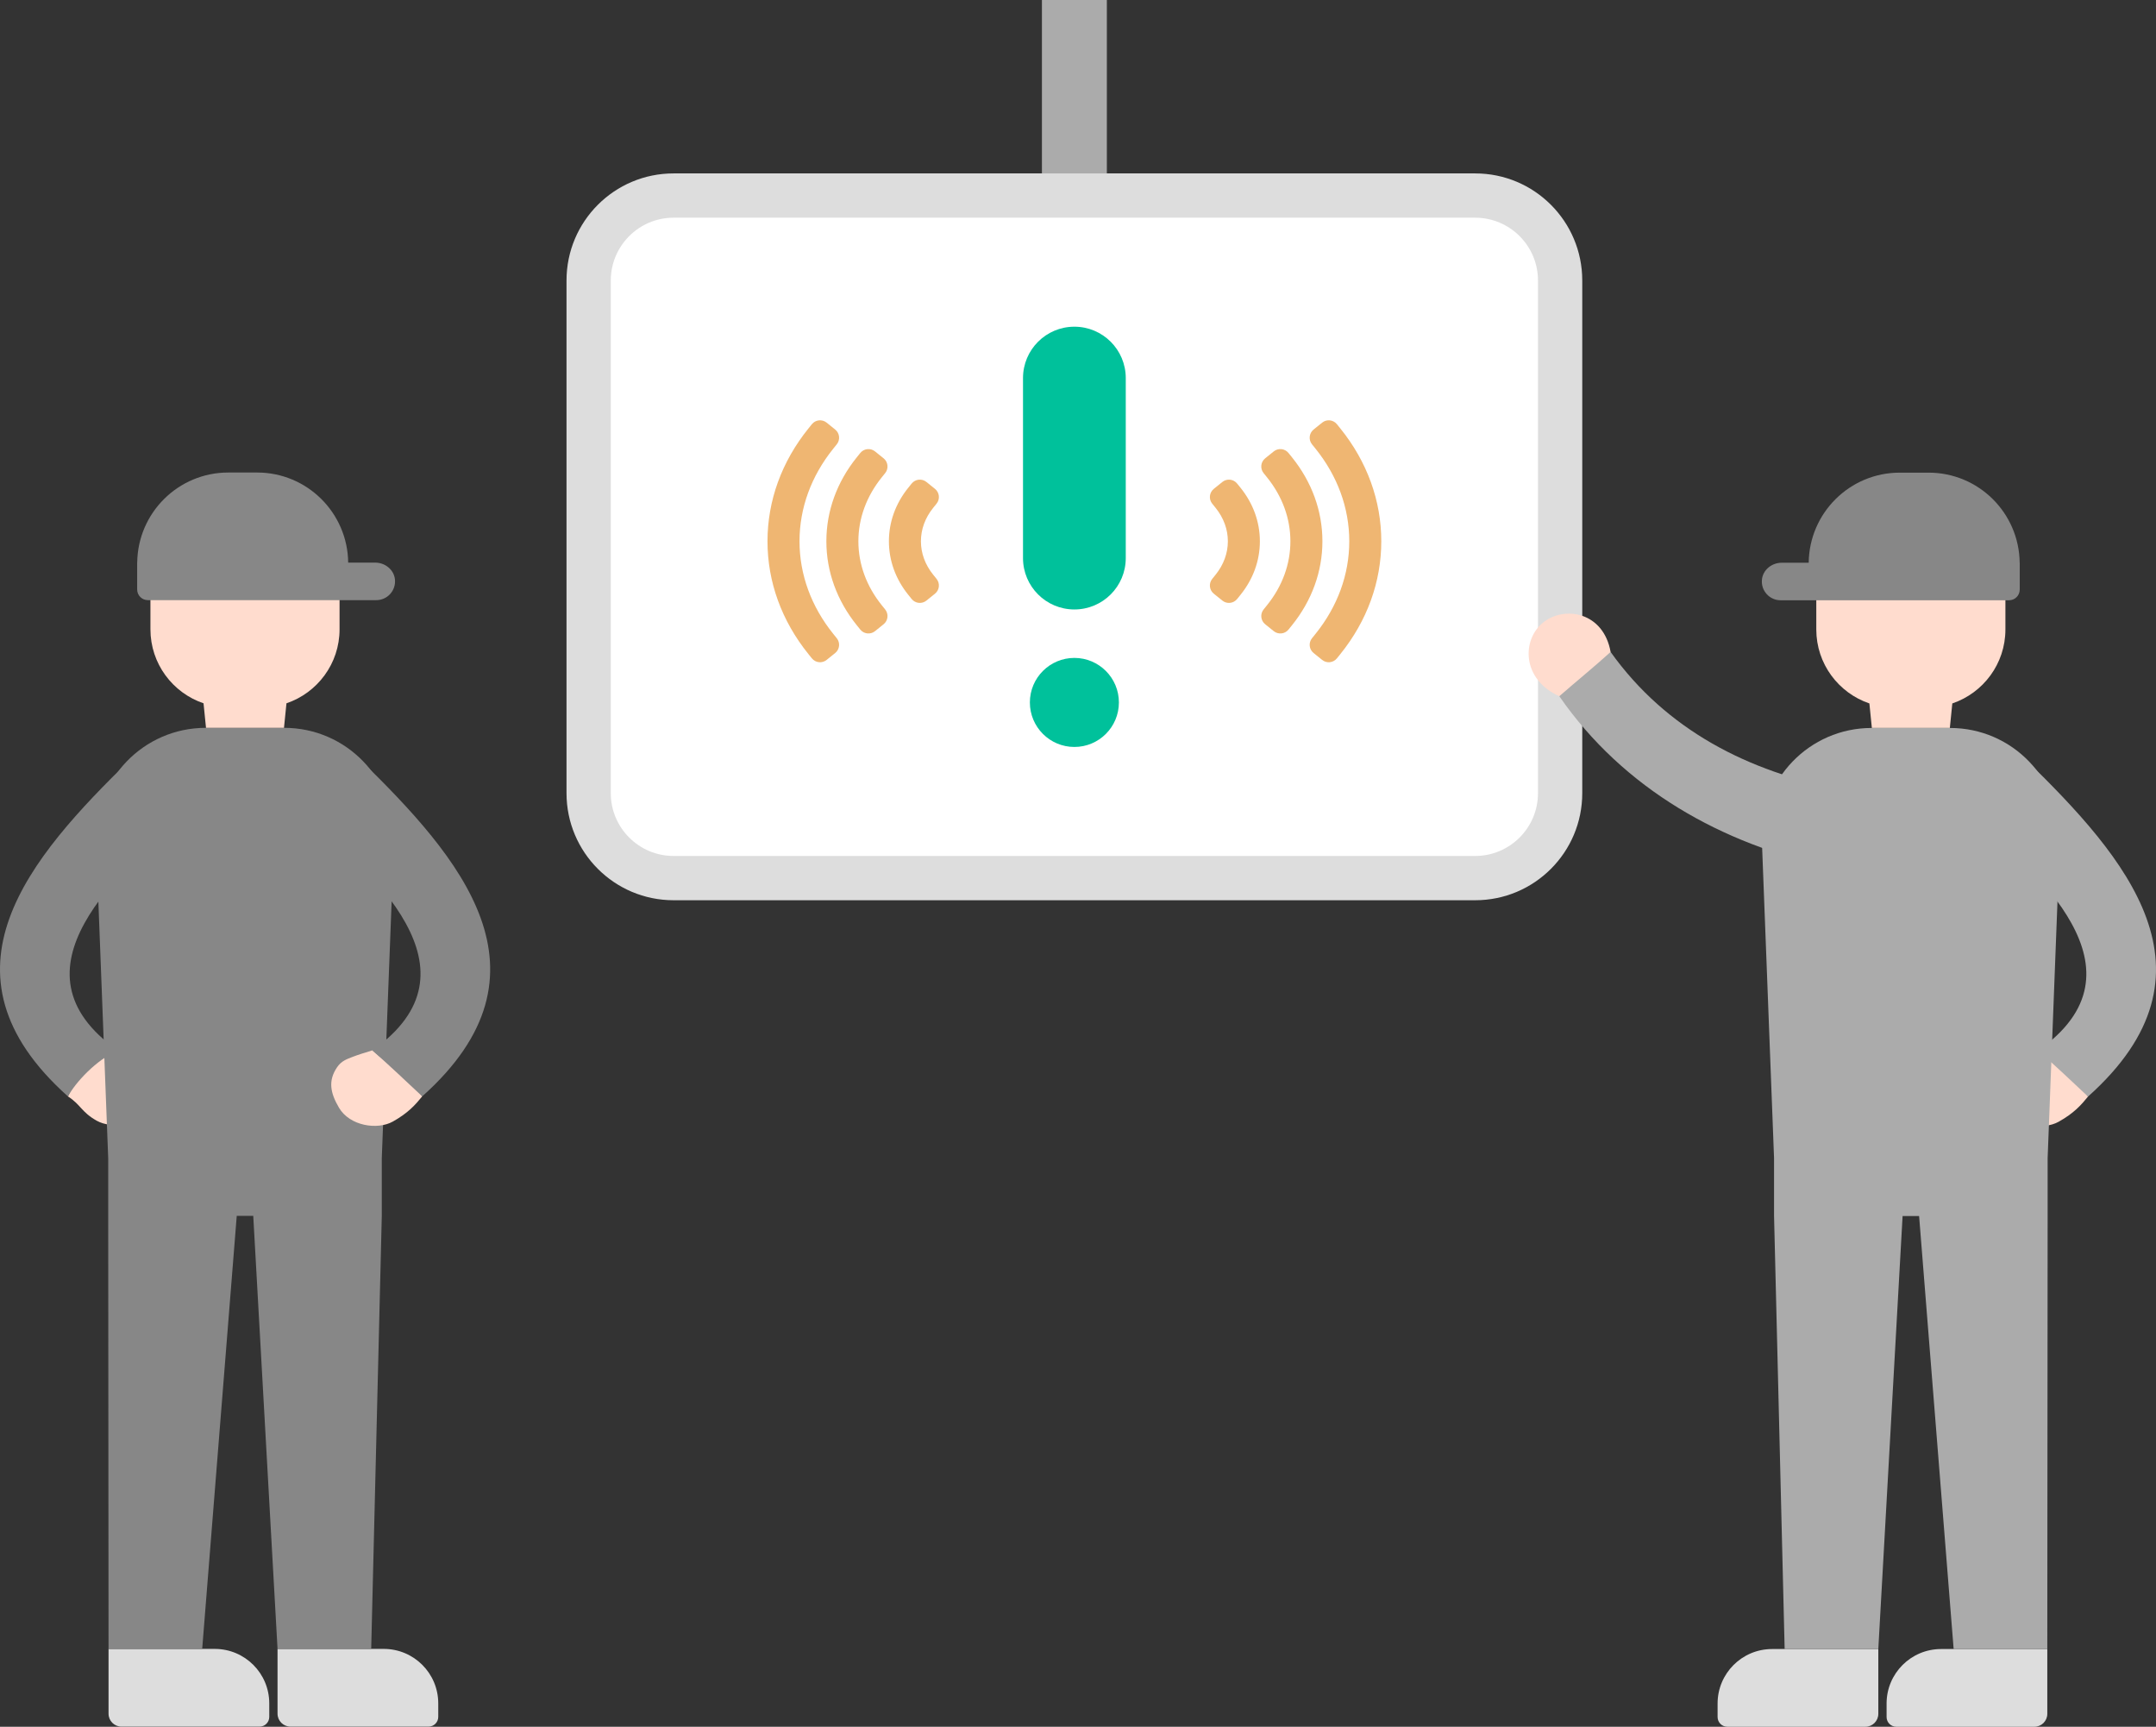 <?xml version="1.0" encoding="utf-8"?>
<!-- Generator: Adobe Illustrator 26.2.1, SVG Export Plug-In . SVG Version: 6.00 Build 0)  -->
<svg version="1.1" id="main" xmlns="http://www.w3.org/2000/svg" xmlns:xlink="http://www.w3.org/1999/xlink" x="0px" y="0px"
	 viewBox="0 0 361.622 289.546" style="enable-background:new 0 0 361.622 289.546;" xml:space="preserve">
<rect x="0" y="0" width="361.622" height="289.546" fill="#333333" stroke="none"/>
<style type="text/css">
	.st0{fill:#DDDDDD;}
	.st1{fill:#FFFFFF;}
	.st2{fill:#ABABAB;}
	.st3{fill:#FFDCCE;}
	.st4{fill:#878787;}
	.st5{fill:#00C19B;}
	.st6{fill:#EFB672;}
</style>
<path class="st0" d="M112.973,150.954h134.464c9.914,0,17.952-8.037,17.952-17.952V47.031
	c0-9.914-8.037-17.952-17.952-17.952H112.973c-9.914,0-17.952,8.037-17.952,17.952
	v85.971C95.022,142.917,103.059,150.954,112.973,150.954z"/>
<path class="st1" d="M112.973,143.529c-5.805,0-10.527-4.722-10.527-10.527V47.031
	c0-5.805,4.723-10.527,10.527-10.527h134.464c5.805,0,10.527,4.722,10.527,10.527
	v85.971c0,5.805-4.723,10.527-10.527,10.527H112.973z"/>
<rect x="174.76" class="st2" width="10.89" height="29.079"/>
<g>
	<path class="st3" d="M341.862,176.162c2.887,2.527,6.388,4.792,8.363,7.708
		c-1.15,1.413-2.353,2.785-4.932,4.228c-2.578,1.443-7.231,0.745-9.03-2.324
		c-0.118-0.016-0.091-0.015,0,0c-1.435-2.447-1.881-4.509-0.305-6.804
		c0.702-1.023,1.546-1.315,2.591-1.722
		C339.594,176.842,340.792,176.486,341.862,176.162z"/>
	<path class="st2" d="M329.757,126.352C329.737,125.751,329.661,125.912,329.757,126.352
		c3.476-2.387,5.553-3.326,9.992,1.002c16.876,16.45,33.731,35.754,10.475,56.517
		c-2.742-2.562-5.534-5.222-8.363-7.708c19.163-13.487-0.3-29.865-11.797-40.47
		C327.041,132.902,326.281,128.739,329.757,126.352z"/>
	<path class="st3" d="M323.256,84.663h-5.505c-7.24,0-13.108,5.869-13.108,13.108v7.774
		c0,5.768,3.73,10.655,8.906,12.408l0.415,4.113h13.08l0.415-4.113
		c5.176-1.753,8.906-6.64,8.906-12.408v-7.774
		C336.365,90.532,330.496,84.663,323.256,84.663z"/>
	<path class="st0" d="M315.046,276.515H297.224c-5.045,0-9.135,4.09-9.135,9.135v2.262
		c0,0.902,0.732,1.634,1.634,1.634h23.154c1.198,0,2.169-0.971,2.169-2.169
		V276.515z"/>
	<path class="st0" d="M325.569,276.515h17.822v10.862c0,1.198-0.971,2.169-2.169,2.169
		h-23.154c-0.902,0-1.634-0.732-1.634-1.634v-2.262
		C316.434,280.605,320.524,276.515,325.569,276.515z"/>
	<path class="st4" d="M298.838,94.361h4.532c0.095-8.359,6.892-15.106,15.273-15.106h4.84
		c8.381,0,15.178,6.748,15.273,15.106h0.009v4.501c0,0.991-0.803,1.793-1.794,1.793
		h-38.314c-1.845,0-3.32-1.588-3.131-3.472
		C295.692,95.545,297.192,94.361,298.838,94.361z"/>
	<path class="st2" d="M327.089,122.067H313.918c-10.443,0-18.794,8.678-18.394,19.113
		l2.035,53.042v9.68l1.777,72.613h15.709l4.074-72.613h2.768l5.795,72.613h15.708
		l0.056-72.613v-9.68l2.035-53.042C345.883,130.745,337.532,122.067,327.089,122.067z
		"/>
	<path class="st3" d="M270.144,109.319c-0.234,1.982-7.629,7.688-8.605,7.424
		c-6.345-2.844-6.298-9.506-2.69-12.374
		C262.457,101.502,268.96,102.651,270.144,109.319z"/>
	<path class="st2" d="M314.296,139.812C314.595,140.285,314.55,140.107,314.296,139.812
		c-0.723,3.717-2.642,6.574-7.386,5.571c-18.035-3.815-34.582-13.066-45.371-28.639
		c2.85-2.493,5.791-4.87,8.605-7.424c9.391,13.145,23.177,20.101,38.625,23.056
		C312.832,133.153,315.019,136.095,314.296,139.812z"/>
</g>
<g>
	<g>
		<path class="st5" d="M180.205,125.252h-0c-4.123,0-7.466-3.343-7.466-7.466V117.786
			c0-4.123,3.343-7.466,7.466-7.466h0c4.123,0,7.466,3.343,7.466,7.466v0
			C187.672,121.909,184.329,125.252,180.205,125.252z"/>
		<path class="st5" d="M171.587,63.399v30.179c0,4.76,3.858,8.618,8.618,8.618h0
			c4.76,0,8.618-3.858,8.618-8.618V63.399c0-4.76-3.858-8.618-8.618-8.618
			h-0C175.446,54.781,171.587,58.639,171.587,63.399z"/>
	</g>
	<g>
		<path class="st6" d="M155.386,100.709c-0.757,0.61-1.866,0.49-2.476-0.267
			l-0.579-0.719c-2.116-2.628-3.236-5.727-3.236-8.961
			c0-3.234,1.118-6.332,3.236-8.961l0.579-0.719
			c0.61-0.757,1.718-0.877,2.476-0.267l1.438,1.158
			c0.757,0.61,0.877,1.718,0.267,2.476l-0.579,0.719
			c-1.34,1.664-2.048,3.598-2.048,5.594c0,1.996,0.708,3.93,2.048,5.594
			l0.579,0.719c0.61,0.757,0.49,1.866-0.267,2.476L155.386,100.709z"/>
		<path class="st6" d="M146.767,105.832c-0.757,0.61-1.865,0.491-2.476-0.266l-0.58-0.719
			c-3.34-4.143-5.106-9.014-5.106-14.085c0-5.07,1.765-9.94,5.106-14.084
			l0.579-0.719c0.61-0.757,1.719-0.876,2.476-0.266l1.438,1.159
			c0.757,0.61,0.876,1.719,0.266,2.476l-0.579,0.719
			c-2.563,3.18-3.917,6.885-3.917,10.716c0,3.832,1.354,7.537,3.917,10.716
			l0.579,0.719c0.61,0.757,0.491,1.866-0.266,2.476L146.767,105.832z"/>
		<path class="st6" d="M138.648,110.657c-0.757,0.61-1.865,0.491-2.476-0.266
			l-0.58-0.719c-4.489-5.569-6.862-12.108-6.862-18.91
			c0-6.802,2.373-13.342,6.862-18.91l0.58-0.719
			c0.61-0.757,1.719-0.876,2.476-0.266l1.438,1.159
			c0.757,0.61,0.876,1.719,0.266,2.476l-0.58,0.719
			c-3.711,4.604-5.673,9.978-5.673,15.541c0,5.564,1.962,10.938,5.673,15.542
			l0.58,0.719c0.61,0.757,0.491,1.866-0.266,2.476L138.648,110.657z"/>
	</g>
	<g>
		<path class="st6" d="M205.025,100.709l-1.438-1.158
			c-0.757-0.61-0.877-1.718-0.267-2.476l0.579-0.719
			c1.34-1.664,2.048-3.598,2.048-5.594c0-1.996-0.708-3.93-2.048-5.594
			l-0.579-0.719c-0.61-0.757-0.49-1.866,0.267-2.476l1.438-1.158
			c0.757-0.61,1.866-0.49,2.476,0.267l0.579,0.719
			c2.117,2.628,3.236,5.727,3.236,8.961c0,3.234-1.119,6.332-3.236,8.961
			l-0.579,0.719C206.89,101.199,205.782,101.319,205.025,100.709z"/>
		<path class="st6" d="M213.644,105.832l-1.438-1.159
			c-0.757-0.61-0.876-1.719-0.266-2.476l0.579-0.719
			c2.563-3.179,3.917-6.884,3.917-10.716c0-3.832-1.354-7.537-3.917-10.716
			l-0.579-0.719c-0.61-0.757-0.491-1.866,0.266-2.476l1.438-1.159
			c0.757-0.61,1.865-0.491,2.476,0.266l0.58,0.719
			c3.34,4.143,5.106,9.014,5.106,14.085c0,5.071-1.765,9.942-5.106,14.085
			l-0.58,0.719C215.509,106.323,214.401,106.442,213.644,105.832z"/>
		<path class="st6" d="M221.763,110.657l-1.438-1.159c-0.757-0.61-0.876-1.719-0.266-2.476
			l0.579-0.719c3.711-4.603,5.673-9.977,5.673-15.541
			c0-5.564-1.962-10.938-5.673-15.541l-0.579-0.719
			c-0.61-0.757-0.491-1.865,0.266-2.476l1.438-1.159
			c0.757-0.61,1.865-0.491,2.476,0.266l0.58,0.719
			c4.489,5.568,6.862,12.107,6.862,18.91c0,6.804-2.373,13.343-6.862,18.911
			l-0.58,0.719C223.628,111.149,222.52,111.268,221.763,110.657z"/>
	</g>
</g>
<g>
	<path class="st3" d="M19.76,176.14c-4.27,1.525-6.849,4.346-8.363,7.708
		c2.155,1.382,2.254,2.635,4.832,4.079c2.578,1.443,7.231,0.745,9.03-2.324
		c0.118-0.016,0.091-0.015,0,0c1.435-2.447,1.881-4.509,0.305-6.804
		c-0.702-1.023-1.546-1.315-2.591-1.722S20.83,176.464,19.76,176.14z"/>
	<path class="st4" d="M31.864,126.33C31.885,125.729,31.961,125.89,31.864,126.33
		c-3.476-2.387-5.553-3.326-9.992,1.002c-16.876,16.45-33.731,35.754-10.476,56.517
		c1.261-2.326,4.707-6.111,8.363-7.708c-19.163-13.486,0.3-29.865,11.797-40.47
		C34.581,132.88,35.34,128.717,31.864,126.33z"/>
	<path class="st0" d="M46.551,276.493h17.822c5.045,0,9.135,4.09,9.135,9.135v2.261
		c0,0.902-0.731,1.634-1.634,1.634H48.72c-1.198,0-2.169-0.971-2.169-2.169
		V276.493z"/>
	<path class="st0" d="M36.028,276.493H18.206v10.862c0,1.198,0.971,2.169,2.169,2.169
		h23.154c0.902,0,1.634-0.732,1.634-1.634v-2.261
		C45.163,280.583,41.073,276.493,36.028,276.493z"/>
	<path class="st4" d="M34.508,122.045H47.678c10.443,0,18.794,8.678,18.394,19.113
		l-2.035,53.042v9.68l-1.777,72.613H46.551l-4.074-72.613h-2.768l-5.795,72.613
		h-15.709l-0.056-72.613v-9.68l-2.035-53.042
		C15.714,130.723,24.065,122.045,34.508,122.045z"/>
	<path class="st3" d="M43.846,84.641h-5.505c-7.24,0-13.108,5.869-13.108,13.108v7.774
		c0,5.768,3.73,10.655,8.906,12.408l0.415,4.113H47.633l0.415-4.113
		c5.176-1.753,8.906-6.64,8.906-12.408v-7.774
		C56.954,90.51,51.086,84.641,43.846,84.641z"/>
	<path class="st4" d="M62.933,94.339h-4.532c-0.095-8.359-6.892-15.106-15.273-15.106
		h-4.84c-8.381,0-15.178,6.748-15.273,15.106H23.006v4.501
		c0,0.991,0.803,1.793,1.793,1.793H63.113c1.845,0,3.32-1.588,3.131-3.472
		C66.08,95.523,64.579,94.339,62.933,94.339z"/>
	<path class="st3" d="M62.456,176.132c2.887,2.527,6.388,4.792,8.363,7.708
		c-1.15,1.413-2.354,2.785-4.932,4.228c-2.578,1.443-7.231,0.745-9.03-2.324
		c-0.118-0.016-0.091-0.015,0,0c-1.435-2.447-1.881-4.509-0.305-6.804
		c0.702-1.023,1.546-1.315,2.591-1.722
		C60.188,176.813,61.386,176.457,62.456,176.132z"/>
	<path class="st4" d="M50.352,126.322C50.331,125.722,50.255,125.882,50.352,126.322
		c3.476-2.387,5.553-3.326,9.992,1.002c16.876,16.45,33.731,35.754,10.476,56.517
		c-2.742-2.562-5.534-5.222-8.363-7.708c19.163-13.487-0.3-29.865-11.797-40.47
		C47.635,132.872,46.876,128.71,50.352,126.322z"/>
</g>
</svg>
